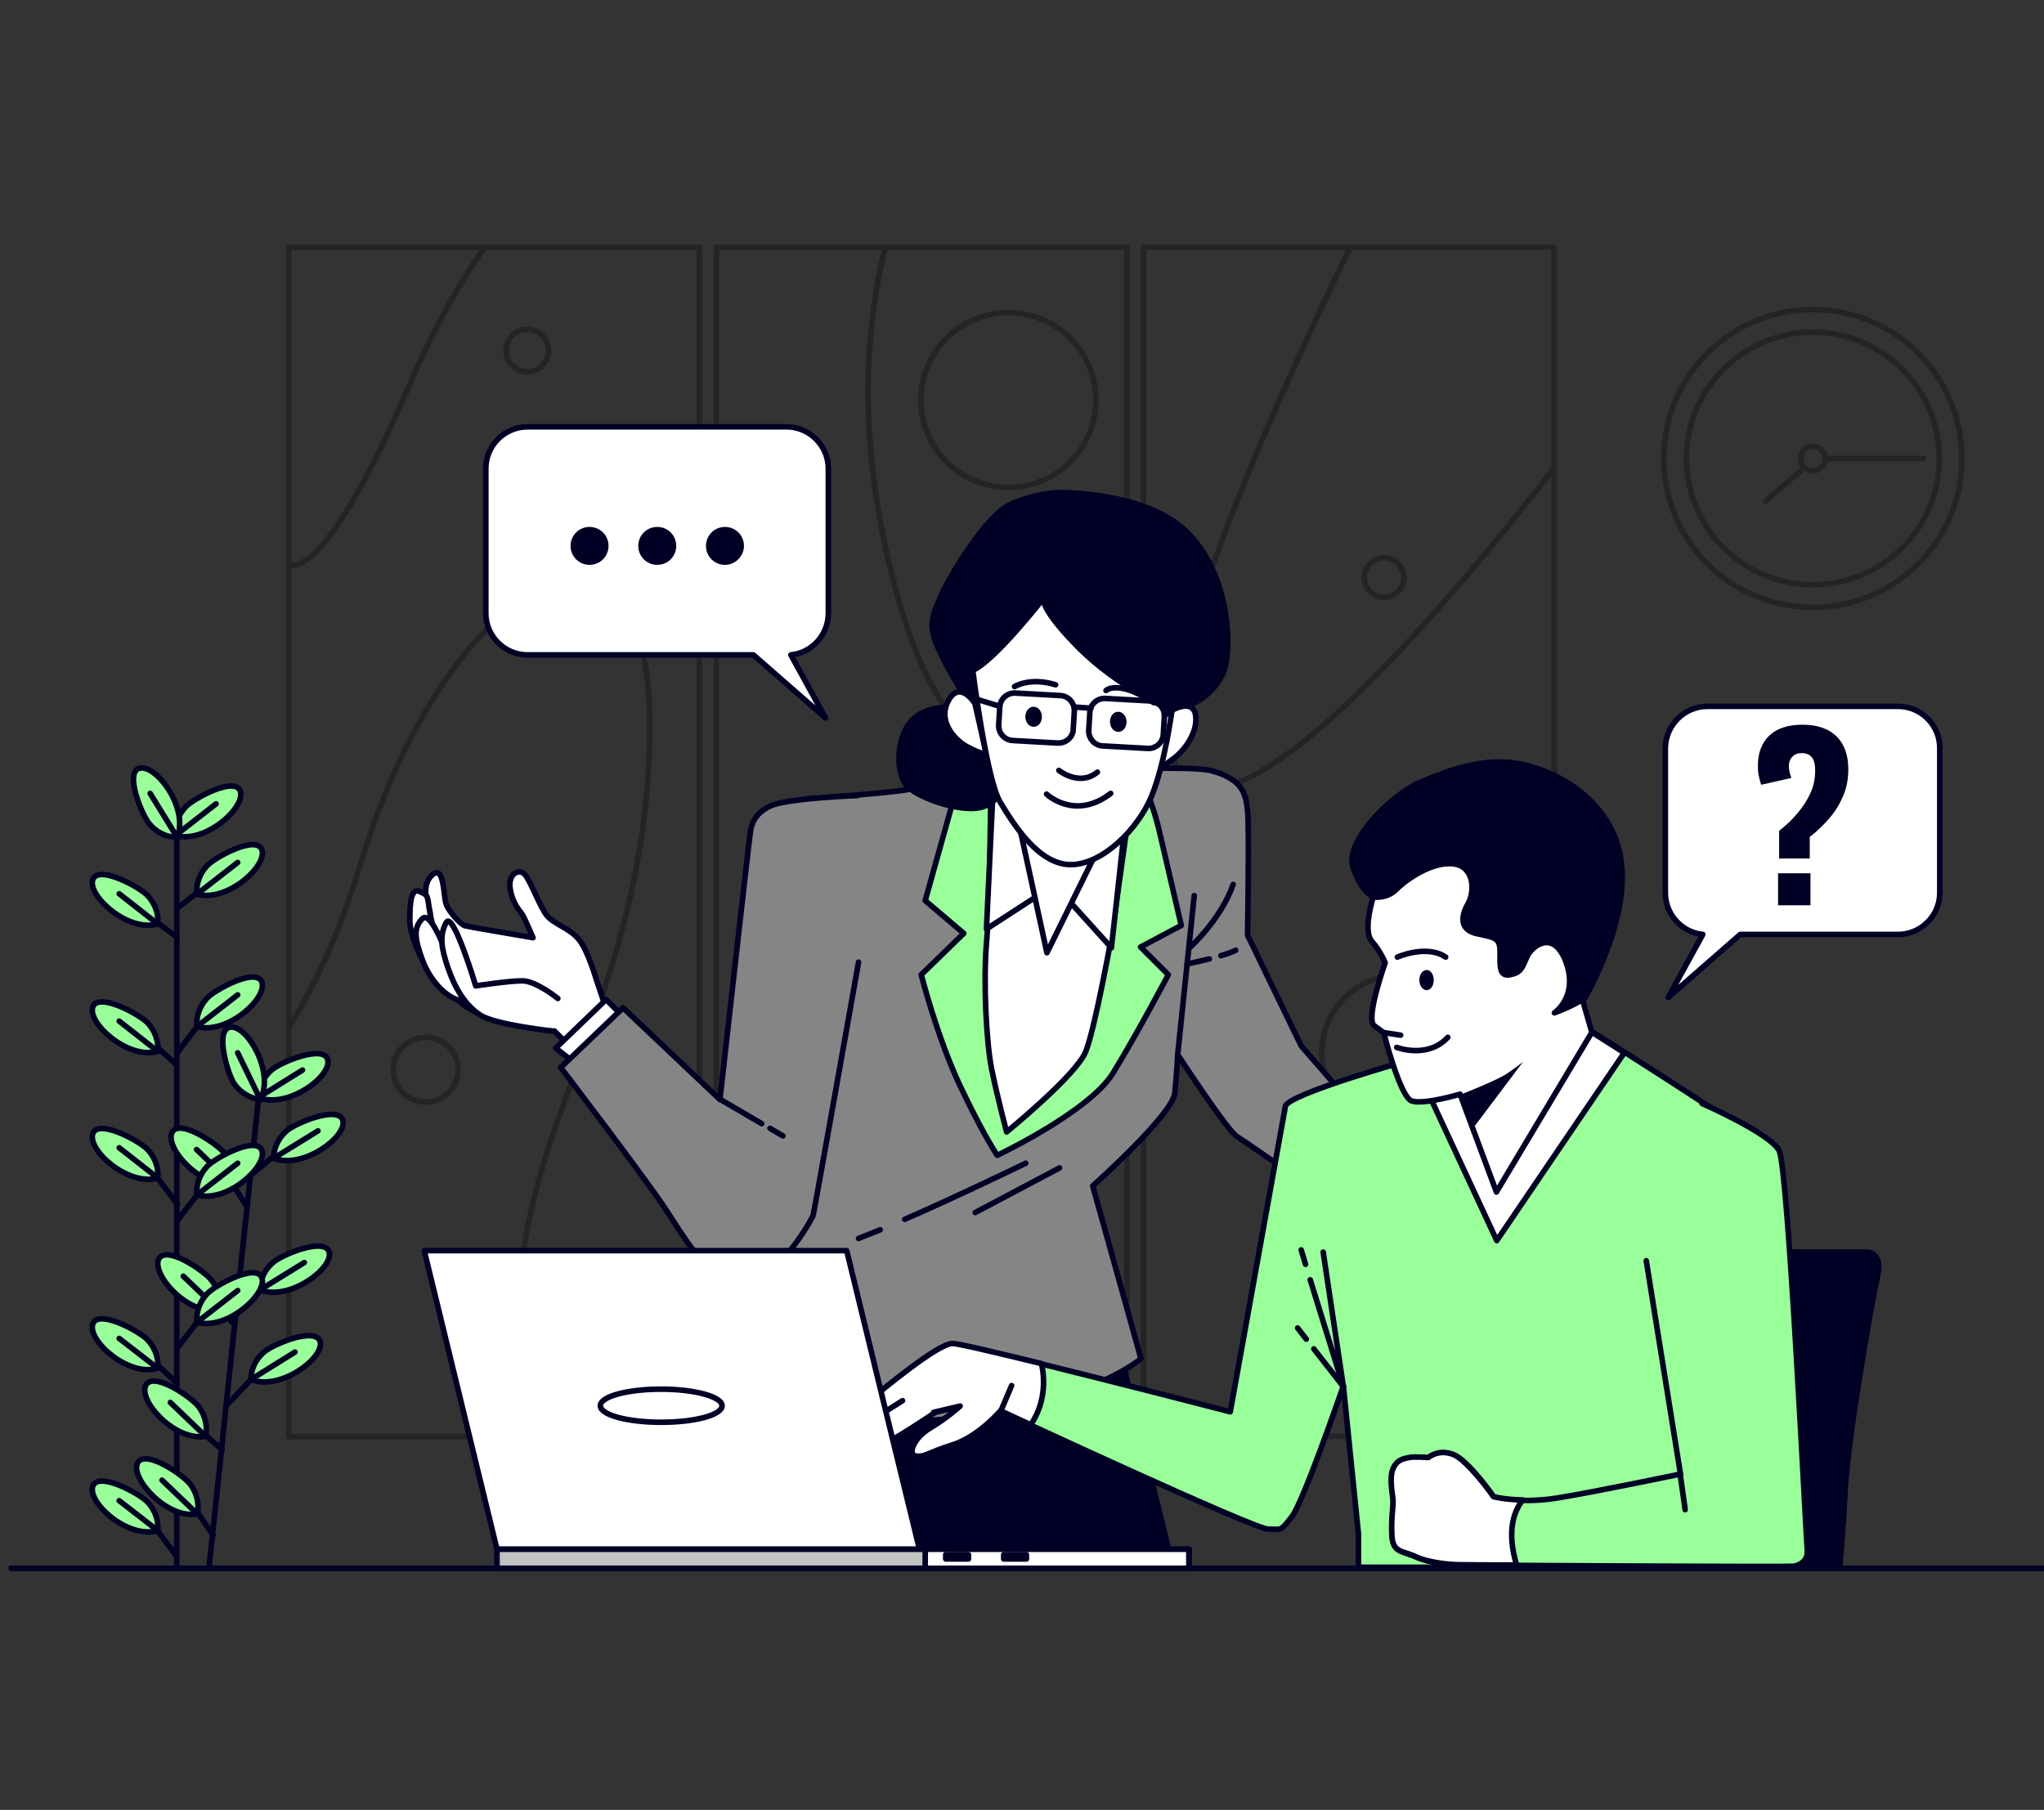 <?xml version="1.0" encoding="UTF-8"?> <svg xmlns="http://www.w3.org/2000/svg" width="367" height="325" viewBox="0 0 367 325" fill="none"><rect x="0" y="0" width="367" height="325" fill="#333333" stroke="none"/> <g clip-path="url(#clip0_303_3647)"> <g opacity="0.3"> <path d="M344.428 101.238C354.883 90.794 354.883 73.86 344.428 63.416C333.973 52.972 317.022 52.972 306.567 63.416C296.112 73.86 296.112 90.794 306.567 101.238C317.022 111.682 333.973 111.682 344.428 101.238Z" stroke="black" stroke-miterlimit="10" stroke-linecap="round" stroke-linejoin="round"></path> <path d="M341.548 98.36C350.412 89.505 350.412 75.149 341.548 66.294C332.684 57.439 318.312 57.439 309.448 66.294C300.584 75.149 300.584 89.505 309.448 98.36C318.312 107.215 332.684 107.215 341.548 98.36Z" stroke="black" stroke-miterlimit="10" stroke-linecap="round" stroke-linejoin="round"></path> <path d="M327.725 82.326C327.725 83.554 326.755 84.523 325.527 84.523C324.298 84.523 323.328 83.554 323.328 82.326C323.328 81.099 324.298 80.13 325.527 80.13C326.691 80.195 327.725 81.164 327.725 82.326Z" stroke="black" stroke-miterlimit="10" stroke-linecap="round" stroke-linejoin="round"></path> <path d="M323.845 84.071L316.99 90.014" stroke="black" stroke-miterlimit="10" stroke-linecap="round" stroke-linejoin="round"></path> <path d="M327.727 82.326H345.381" stroke="black" stroke-miterlimit="10" stroke-linecap="round" stroke-linejoin="round"></path> </g> <g opacity="0.3"> <path d="M125.577 257.974H51.857V44.406H125.577V257.974ZM202.337 44.406H128.617V257.909H202.337V44.406ZM279.031 44.406H205.311V257.909H279.031V44.406Z" stroke="black" stroke-miterlimit="10" stroke-linecap="round" stroke-linejoin="round"></path> <path d="M51.857 101.448C54.509 102.094 60.781 98.735 73.65 68.825C77.983 58.747 82.509 50.802 86.971 44.471" stroke="black" stroke-miterlimit="10" stroke-linecap="round" stroke-linejoin="round"></path> <path d="M205.311 165.079C209.643 170.57 214.429 177.159 219.602 185.299C237.45 213.077 248.314 238.852 254.651 257.974" stroke="black" stroke-miterlimit="10" stroke-linecap="round" stroke-linejoin="round"></path> <path d="M158.945 44.406C155.777 57.132 154.095 74.897 158.751 97.12C167.093 136.784 178.216 132.391 202.272 161.397" stroke="black" stroke-miterlimit="10" stroke-linecap="round" stroke-linejoin="round"></path> <path d="M51.857 184.459C56.384 177.353 60.975 167.663 64.985 154.355C80.181 104.226 116.653 83.489 116.653 130.066C116.653 176.642 93.955 201.19 93.309 233.361C93.115 243.245 94.796 251.385 97.124 257.974" stroke="black" stroke-miterlimit="10" stroke-linecap="round" stroke-linejoin="round"></path> <path d="M171.363 257.974C163.797 223.542 161.986 187.043 171.945 183.749C182.356 180.26 192.574 227.806 197.941 257.974" stroke="black" stroke-miterlimit="10" stroke-linecap="round" stroke-linejoin="round"></path> <path d="M242.43 44.406C225.876 78.58 198.522 140.208 216.046 141.694C230.014 142.857 257.756 111.332 279.032 84.071" stroke="black" stroke-miterlimit="10" stroke-linecap="round" stroke-linejoin="round"></path> <path d="M196.352 75.404C198.325 66.962 193.074 58.519 184.623 56.548C176.172 54.576 167.721 59.822 165.747 68.265C163.774 76.707 169.025 85.15 177.476 87.121C185.927 89.092 194.378 83.847 196.352 75.404Z" stroke="black" stroke-miterlimit="10" stroke-linecap="round" stroke-linejoin="round"></path> <path d="M252.065 103.709C252.065 105.647 250.448 107.262 248.508 107.262C246.568 107.262 244.951 105.647 244.951 103.709C244.951 101.771 246.568 100.156 248.508 100.156C250.448 100.156 252.065 101.771 252.065 103.709Z" stroke="black" stroke-miterlimit="10" stroke-linecap="round" stroke-linejoin="round"></path> <path d="M76.429 197.896C79.644 197.896 82.249 195.293 82.249 192.082C82.249 188.871 79.644 186.268 76.429 186.268C73.215 186.268 70.609 188.871 70.609 192.082C70.609 195.293 73.215 197.896 76.429 197.896Z" stroke="black" stroke-miterlimit="10" stroke-linecap="round" stroke-linejoin="round"></path> <path d="M94.667 66.758C96.774 66.758 98.482 65.051 98.482 62.946C98.482 60.841 96.774 59.135 94.667 59.135C92.56 59.135 90.852 60.841 90.852 62.946C90.852 65.051 92.56 66.758 94.667 66.758Z" stroke="black" stroke-miterlimit="10" stroke-linecap="round" stroke-linejoin="round"></path> <path d="M148.435 154.932C151.533 153.641 152.998 150.086 151.705 146.99C150.413 143.895 146.854 142.432 143.755 143.723C140.657 145.013 139.192 148.569 140.484 151.665C141.776 154.76 145.336 156.223 148.435 154.932Z" stroke="black" stroke-miterlimit="10" stroke-linecap="round" stroke-linejoin="round"></path> <path d="M251.288 203C259.003 203 265.256 196.752 265.256 189.046C265.256 181.34 259.003 175.093 251.288 175.093C243.574 175.093 237.32 181.34 237.32 189.046C237.32 196.752 243.574 203 251.288 203Z" stroke="black" stroke-miterlimit="10" stroke-linecap="round" stroke-linejoin="round"></path> </g> <path d="M306.578 126.836H340.786C344.925 126.836 348.288 130.195 348.288 134.329V160.298C348.288 164.433 344.925 167.792 340.786 167.792H312.462L299.529 179.097L305.737 167.792C301.922 167.404 299.012 164.174 299.012 160.298V134.329C299.076 130.195 302.439 126.836 306.578 126.836Z" fill="white" stroke="#000125" stroke-miterlimit="10" stroke-linecap="round" stroke-linejoin="round"></path> <path d="M319.446 154.226V149.187C320.675 148.218 321.774 147.185 322.744 146.022C323.714 144.859 324.49 143.696 325.072 142.404C325.654 141.112 325.913 139.756 325.913 138.334C325.913 137.301 325.719 136.526 325.331 136.009C324.943 135.492 324.296 135.234 323.52 135.234C322.809 135.234 322.227 135.427 321.839 135.88C321.386 136.332 321.192 136.849 321.192 137.559C321.192 138.011 321.257 138.334 321.322 138.657C321.386 138.98 321.516 139.303 321.645 139.691L316.213 140.918C316.019 140.337 315.889 139.756 315.76 139.174C315.631 138.593 315.631 138.011 315.631 137.43C315.631 135.169 316.342 133.36 317.7 132.068C319.058 130.776 321.063 130.13 323.65 130.13C326.301 130.13 328.306 130.841 329.728 132.197C331.151 133.619 331.862 135.557 331.862 138.141C331.862 139.756 331.604 141.306 331.022 142.727C330.44 144.148 329.664 145.505 328.629 146.732C327.594 147.96 326.366 149.187 324.943 150.285V154.161H319.446V154.226ZM319.252 162.559V156.81H325.072V162.559H319.252Z" fill="#000125"></path> <path d="M141.225 76.642H94.73C90.591 76.642 87.228 80.001 87.228 84.135V110.105C87.228 114.239 90.591 117.598 94.73 117.598H135.276L148.209 128.903L142.001 117.598C145.817 117.211 148.727 113.981 148.727 110.105V84.135C148.727 80.066 145.364 76.642 141.225 76.642Z" fill="white" stroke="#000125" stroke-miterlimit="10" stroke-linecap="round" stroke-linejoin="round"></path> <path d="M108.763 98.024C108.763 96.409 107.47 95.117 105.853 95.117C104.237 95.117 102.943 96.409 102.943 98.024C102.943 99.639 104.237 100.931 105.853 100.931C107.47 100.931 108.763 99.639 108.763 98.024Z" fill="#000125" stroke="#000125" stroke-miterlimit="10" stroke-linecap="round" stroke-linejoin="round"></path> <path d="M120.92 98.024C120.92 96.409 119.626 95.117 118.01 95.117C116.393 95.117 115.1 96.409 115.1 98.024C115.1 99.639 116.393 100.931 118.01 100.931C119.626 100.931 120.92 99.639 120.92 98.024Z" fill="#000125" stroke="#000125" stroke-miterlimit="10" stroke-linecap="round" stroke-linejoin="round"></path> <path d="M133.078 98.024C133.078 96.409 131.784 95.117 130.168 95.117C128.551 95.117 127.258 96.409 127.258 98.024C127.258 99.639 128.551 100.931 130.168 100.931C131.72 100.931 133.078 99.639 133.078 98.024Z" fill="#000125" stroke="#000125" stroke-miterlimit="10" stroke-linecap="round" stroke-linejoin="round"></path> <path d="M31.744 147.831V281.617" stroke="#000125" stroke-miterlimit="10" stroke-linecap="round" stroke-linejoin="round"></path> <path d="M46.362 197.766L37.567 281.164" stroke="#000125" stroke-miterlimit="10" stroke-linecap="round" stroke-linejoin="round"></path> <path d="M39.896 260.299L35.563 256.616" stroke="#000125" stroke-miterlimit="10" stroke-linecap="round" stroke-linejoin="round"></path> <path d="M36.92 257.909C36.92 257.909 37.631 255.26 35.691 252.612C34.527 250.997 27.543 246.152 26.185 248.736C24.763 251.513 31.423 258.878 36.92 257.909Z" fill="#99FF99" stroke="#000125" stroke-miterlimit="10" stroke-linecap="round" stroke-linejoin="round"></path> <path d="M36.92 257.909L30.582 251.836" stroke="#000125" stroke-miterlimit="10" stroke-linecap="round" stroke-linejoin="round"></path> <path d="M38.278 275.674L34.139 269.666" stroke="#000125" stroke-miterlimit="10" stroke-linecap="round" stroke-linejoin="round"></path> <path d="M35.433 271.862C35.433 271.862 36.144 269.214 34.204 266.565C33.04 264.95 26.056 260.105 24.698 262.689C23.34 265.402 29.936 272.831 35.433 271.862Z" fill="#99FF99" stroke="#000125" stroke-miterlimit="10" stroke-linecap="round" stroke-linejoin="round"></path> <path d="M35.432 271.862L29.094 265.79" stroke="#000125" stroke-miterlimit="10" stroke-linecap="round" stroke-linejoin="round"></path> <path d="M42.157 237.948L37.889 233.103" stroke="#000125" stroke-miterlimit="10" stroke-linecap="round" stroke-linejoin="round"></path> <path d="M39.247 235.234C39.247 235.234 39.959 232.586 38.019 229.937C36.855 228.322 29.87 223.477 28.512 226.061C27.154 228.839 33.751 236.268 39.247 235.234Z" fill="#99FF99" stroke="#000125" stroke-miterlimit="10" stroke-linecap="round" stroke-linejoin="round"></path> <path d="M39.246 235.234L32.909 229.162" stroke="#000125" stroke-miterlimit="10" stroke-linecap="round" stroke-linejoin="round"></path> <path d="M44.358 216.694L40.284 210.363" stroke="#000125" stroke-miterlimit="10" stroke-linecap="round" stroke-linejoin="round"></path> <path d="M41.641 212.495C41.641 212.495 42.352 209.847 40.412 207.198C39.248 205.583 32.264 200.738 30.906 203.322C29.483 206.1 36.144 213.529 41.641 212.495Z" fill="#99FF99" stroke="#000125" stroke-miterlimit="10" stroke-linecap="round" stroke-linejoin="round"></path> <path d="M41.641 212.495L35.303 206.423" stroke="#000125" stroke-miterlimit="10" stroke-linecap="round" stroke-linejoin="round"></path> <path d="M40.995 252.03L46.815 245.893" stroke="#000125" stroke-miterlimit="10" stroke-linecap="round" stroke-linejoin="round"></path> <path d="M45.068 247.702C45.068 247.702 44.874 244.989 47.396 242.792C48.884 241.436 56.708 238.141 57.484 240.919C58.26 243.89 50.177 249.834 45.068 247.702Z" fill="#99FF99" stroke="#000125" stroke-miterlimit="10" stroke-linecap="round" stroke-linejoin="round"></path> <path d="M45.069 247.701L52.958 242.792" stroke="#000125" stroke-miterlimit="10" stroke-linecap="round" stroke-linejoin="round"></path> <path d="M42.676 235.88L48.496 229.743" stroke="#000125" stroke-miterlimit="10" stroke-linecap="round" stroke-linejoin="round"></path> <path d="M46.686 231.617C46.686 231.617 46.492 228.903 49.014 226.707C50.501 225.35 58.326 222.056 59.102 224.834C59.878 227.805 51.859 233.684 46.686 231.617Z" fill="#99FF99" stroke="#000125" stroke-miterlimit="10" stroke-linecap="round" stroke-linejoin="round"></path> <path d="M46.686 231.616L54.64 226.707" stroke="#000125" stroke-miterlimit="10" stroke-linecap="round" stroke-linejoin="round"></path> <path d="M45.069 211.009L50.953 206.1" stroke="#000125" stroke-miterlimit="10" stroke-linecap="round" stroke-linejoin="round"></path> <path d="M49.143 207.972C49.143 207.972 48.949 205.259 51.471 203.063C52.958 201.706 60.783 198.412 61.559 201.189C62.335 204.161 54.316 210.04 49.143 207.972Z" fill="#99FF99" stroke="#000125" stroke-miterlimit="10" stroke-linecap="round" stroke-linejoin="round"></path> <path d="M49.141 207.973L57.095 203.063" stroke="#000125" stroke-miterlimit="10" stroke-linecap="round" stroke-linejoin="round"></path> <path d="M46.426 197.056C46.426 197.056 46.232 194.343 48.754 192.147C50.241 190.79 58.066 187.495 58.842 190.273C59.618 193.309 51.535 199.188 46.426 197.056Z" fill="#99FF99" stroke="#000125" stroke-miterlimit="10" stroke-linecap="round" stroke-linejoin="round"></path> <path d="M46.426 197.056L54.316 192.146" stroke="#000125" stroke-miterlimit="10" stroke-linecap="round" stroke-linejoin="round"></path> <path d="M46.749 197.443C46.749 197.443 44.033 197.314 42.093 194.665C40.929 193.05 38.472 184.911 41.317 184.459C44.356 183.942 49.336 192.534 46.749 197.443Z" fill="#99FF99" stroke="#000125" stroke-miterlimit="10" stroke-linecap="round" stroke-linejoin="round"></path> <path d="M46.748 197.443L42.674 189.045" stroke="#000125" stroke-miterlimit="10" stroke-linecap="round" stroke-linejoin="round"></path> <path d="M31.551 279.226L26.766 272.831" stroke="#000125" stroke-miterlimit="10" stroke-linecap="round" stroke-linejoin="round"></path> <path d="M28.318 274.834C28.318 274.834 28.771 272.185 26.508 269.73C25.15 268.245 17.713 264.175 16.678 266.823C15.579 269.73 22.951 276.449 28.318 274.834Z" fill="#99FF99" stroke="#000125" stroke-miterlimit="10" stroke-linecap="round" stroke-linejoin="round"></path> <path d="M28.32 274.833L21.4 269.472" stroke="#000125" stroke-miterlimit="10" stroke-linecap="round" stroke-linejoin="round"></path> <path d="M31.745 248.347L26.766 243.696" stroke="#000125" stroke-miterlimit="10" stroke-linecap="round" stroke-linejoin="round"></path> <path d="M28.318 245.699C28.318 245.699 28.771 243.051 26.508 240.596C25.15 239.11 17.713 235.04 16.678 237.689C15.579 240.596 22.951 247.314 28.318 245.699Z" fill="#99FF99" stroke="#000125" stroke-miterlimit="10" stroke-linecap="round" stroke-linejoin="round"></path> <path d="M28.32 245.699L21.4 240.337" stroke="#000125" stroke-miterlimit="10" stroke-linecap="round" stroke-linejoin="round"></path> <path d="M31.874 216.241L26.766 209.523" stroke="#000125" stroke-miterlimit="10" stroke-linecap="round" stroke-linejoin="round"></path> <path d="M28.318 211.526C28.318 211.526 28.771 208.877 26.508 206.423C25.15 204.937 17.713 200.867 16.678 203.516C15.579 206.423 22.951 213.076 28.318 211.526Z" fill="#99FF99" stroke="#000125" stroke-miterlimit="10" stroke-linecap="round" stroke-linejoin="round"></path> <path d="M28.32 211.526L21.4 206.099" stroke="#000125" stroke-miterlimit="10" stroke-linecap="round" stroke-linejoin="round"></path> <path d="M31.551 191.047L26.766 186.784" stroke="#000125" stroke-miterlimit="10" stroke-linecap="round" stroke-linejoin="round"></path> <path d="M28.318 188.787C28.318 188.787 28.771 186.138 26.508 183.683C25.15 182.198 17.713 178.128 16.678 180.776C15.579 183.619 22.951 190.337 28.318 188.787Z" fill="#99FF99" stroke="#000125" stroke-miterlimit="10" stroke-linecap="round" stroke-linejoin="round"></path> <path d="M28.32 188.786L21.4 183.36" stroke="#000125" stroke-miterlimit="10" stroke-linecap="round" stroke-linejoin="round"></path> <path d="M31.809 168.309L26.83 164.627" stroke="#000125" stroke-miterlimit="10" stroke-linecap="round" stroke-linejoin="round"></path> <path d="M28.318 165.919C28.318 165.919 28.771 163.27 26.508 160.815C25.15 159.33 17.713 155.26 16.678 157.908C15.579 160.751 22.951 167.469 28.318 165.919Z" fill="#99FF99" stroke="#000125" stroke-miterlimit="10" stroke-linecap="round" stroke-linejoin="round"></path> <path d="M28.32 165.918L21.4 160.492" stroke="#000125" stroke-miterlimit="10" stroke-linecap="round" stroke-linejoin="round"></path> <path d="M31.811 242.081L36.919 235.427" stroke="#000125" stroke-miterlimit="10" stroke-linecap="round" stroke-linejoin="round"></path> <path d="M35.367 237.43C35.367 237.43 34.914 234.782 37.178 232.327C38.536 230.841 45.972 226.771 47.007 229.42C48.106 232.262 40.734 238.981 35.367 237.43Z" fill="#99FF99" stroke="#000125" stroke-miterlimit="10" stroke-linecap="round" stroke-linejoin="round"></path> <path d="M35.367 237.43L42.675 231.745" stroke="#000125" stroke-miterlimit="10" stroke-linecap="round" stroke-linejoin="round"></path> <path d="M31.811 219.213L36.919 212.559" stroke="#000125" stroke-miterlimit="10" stroke-linecap="round" stroke-linejoin="round"></path> <path d="M35.367 214.562C35.367 214.562 34.914 211.913 37.178 209.459C38.536 207.973 45.972 203.903 47.007 206.552C48.106 209.394 40.734 216.112 35.367 214.562Z" fill="#99FF99" stroke="#000125" stroke-miterlimit="10" stroke-linecap="round" stroke-linejoin="round"></path> <path d="M35.367 214.562L42.675 208.877" stroke="#000125" stroke-miterlimit="10" stroke-linecap="round" stroke-linejoin="round"></path> <path d="M31.811 189.045L36.919 182.327" stroke="#000125" stroke-miterlimit="10" stroke-linecap="round" stroke-linejoin="round"></path> <path d="M35.367 184.33C35.367 184.33 34.914 181.681 37.178 179.226C38.536 177.74 45.972 173.671 47.007 176.319C48.106 179.226 40.734 185.88 35.367 184.33Z" fill="#99FF99" stroke="#000125" stroke-miterlimit="10" stroke-linecap="round" stroke-linejoin="round"></path> <path d="M35.367 184.329L42.675 178.645" stroke="#000125" stroke-miterlimit="10" stroke-linecap="round" stroke-linejoin="round"></path> <path d="M32.004 162.947L37.048 159.007" stroke="#000125" stroke-miterlimit="10" stroke-linecap="round" stroke-linejoin="round"></path> <path d="M35.367 160.557C35.367 160.557 34.914 157.908 37.178 155.453C38.536 153.968 45.972 149.898 47.007 152.546C48.106 155.453 40.734 162.107 35.367 160.557Z" fill="#99FF99" stroke="#000125" stroke-miterlimit="10" stroke-linecap="round" stroke-linejoin="round"></path> <path d="M35.367 160.557L42.675 154.872" stroke="#000125" stroke-miterlimit="10" stroke-linecap="round" stroke-linejoin="round"></path> <path d="M31.488 150.027C31.488 150.027 31.035 147.378 33.299 144.923C34.657 143.437 42.093 139.368 43.128 142.016C44.227 144.923 36.855 151.577 31.488 150.027Z" fill="#99FF99" stroke="#000125" stroke-miterlimit="10" stroke-linecap="round" stroke-linejoin="round"></path> <path d="M31.488 150.027L38.796 144.342" stroke="#000125" stroke-miterlimit="10" stroke-linecap="round" stroke-linejoin="round"></path> <path d="M31.811 150.35C31.811 150.35 29.095 150.544 26.896 148.024C25.538 146.538 22.305 138.722 25.021 137.947C28.06 137.171 33.945 145.182 31.811 150.35Z" fill="#99FF99" stroke="#000125" stroke-miterlimit="10" stroke-linecap="round" stroke-linejoin="round"></path> <path d="M31.811 150.35L26.961 142.469" stroke="#000125" stroke-miterlimit="10" stroke-linecap="round" stroke-linejoin="round"></path> <path d="M210.677 281.617L200.653 241.113L123.312 241.63C119.303 248.413 110.637 271.475 106.887 281.617H210.677Z" fill="#000125" stroke="#000125" stroke-miterlimit="10" stroke-linecap="round" stroke-linejoin="round"></path> <path d="M260.535 220.958L266.485 221.991C266.485 221.991 278.642 221.151 279.677 221.151C280.711 221.151 287.954 227.095 287.954 227.095L275.603 226.901C275.603 226.901 266.808 229.42 263.769 229.42C260.729 229.42 256.979 225.867 256.979 225.867L260.535 220.958Z" fill="white" stroke="#000125" stroke-miterlimit="10" stroke-linecap="round" stroke-linejoin="round"></path> <path d="M262.928 224.834C262.928 224.834 273.922 225.157 275.086 225.028C276.25 224.834 278.836 223.348 278.836 224.834C278.836 226.384 277.155 225.867 275.603 226.836C274.051 227.87 272.758 228.387 272.758 228.387C272.758 228.387 270.365 229.033 268.36 229.42C266.356 229.743 265.838 229.614 263.769 229.42C261.764 229.227 260.406 228.258 260.406 228.258" fill="white"></path> <path d="M262.928 224.834C262.928 224.834 273.922 225.157 275.086 225.028C276.25 224.834 278.836 223.348 278.836 224.834C278.836 226.384 277.155 225.867 275.603 226.836C274.051 227.87 272.758 228.387 272.758 228.387C272.758 228.387 270.365 229.033 268.36 229.42C266.356 229.743 265.838 229.614 263.769 229.42C261.764 229.226 260.406 228.258 260.406 228.258" stroke="#000125" stroke-miterlimit="10" stroke-linecap="round" stroke-linejoin="round"></path> <path d="M232.407 185.299L224.001 167.921C224.001 167.921 224.324 148.412 224.001 145.57C223.677 142.727 223.289 140.079 217.793 138.464C212.296 136.849 179.833 139.497 179.833 139.497C179.833 139.497 171.168 140.337 163.537 141.694C155.907 143.05 138.964 143.115 138.123 145.828C137.218 148.477 133.273 209.136 133.273 209.136L117.365 244.86C117.365 244.86 132.303 257.069 163.149 255.325C194.06 253.581 204.859 243.955 204.859 243.955L196.194 212.947C196.194 212.947 210.55 200.157 210.938 196.281C211.326 192.405 211.455 189.368 211.455 189.368C211.455 189.368 220.315 202.999 222.125 204.097C223.871 205.131 257.369 228.581 257.369 228.581L261.96 220.441L233.636 187.818L232.407 185.299Z" fill="#858585" stroke="#000125" stroke-miterlimit="10" stroke-linecap="round" stroke-linejoin="round"></path> <path d="M211.453 189.369L214.428 160.815" stroke="#000125" stroke-miterlimit="10" stroke-linecap="round" stroke-linejoin="round"></path> <path d="M213.652 170.118C213.652 170.118 219.214 165.144 221.412 158.813" stroke="#000125" stroke-miterlimit="10" stroke-linecap="round" stroke-linejoin="round"></path> <path d="M219.213 171.603C220.312 171.28 221.282 170.957 221.864 170.634" stroke="#000125" stroke-miterlimit="10" stroke-linecap="round" stroke-linejoin="round"></path> <path d="M213.135 173.089C213.135 173.089 215.075 172.702 217.144 172.185" stroke="#000125" stroke-miterlimit="10" stroke-linecap="round" stroke-linejoin="round"></path> <path d="M172.523 138.851L166.121 161.72L173.041 167.598L165.41 175.027C165.41 175.027 168.255 186.203 172.329 194.86C176.403 203.516 179.055 207.457 179.055 207.457C179.055 207.457 195.545 199.64 199.813 192.728C204.081 185.816 209.771 175.027 209.771 175.027L204.792 170.053L212.099 166.177C212.099 166.177 209.707 155.97 208.219 149.51C206.732 143.05 204.339 138.722 204.339 138.722L172.523 138.851Z" fill="#99FF99" stroke="#000125" stroke-miterlimit="10" stroke-linecap="round" stroke-linejoin="round"></path> <path d="M177.892 141.823C177.892 141.823 177.763 162.237 177.116 169.407C176.534 176.578 177.116 187.237 178.022 191.824C178.927 196.41 180.738 203.258 180.738 203.258C180.738 203.258 193.283 193.051 194.964 188.787C196.646 184.524 199.685 167.599 199.685 167.599L202.401 148.089L177.892 141.823Z" fill="white" stroke="#000125" stroke-miterlimit="10" stroke-linecap="round" stroke-linejoin="round"></path> <path d="M178.473 138.141L177.115 166.823L189.337 158.878L199.555 170.183L202.141 146.668L178.473 138.141Z" fill="white" stroke="#000125" stroke-miterlimit="10" stroke-linecap="round" stroke-linejoin="round"></path> <path d="M182.934 147.895L187.978 171.087L197.29 152.159C197.29 152.159 186.232 151.707 182.934 147.895Z" fill="white" stroke="#000125" stroke-miterlimit="10" stroke-linecap="round" stroke-linejoin="round"></path> <path d="M172.718 124.187C172.718 124.187 170.067 120.053 168.45 116.37C166.833 112.688 167.092 111.202 168.773 107.391C170.39 103.58 177.051 92.468 181.513 90.53C185.975 88.592 189.661 88.463 189.661 88.463C189.661 88.463 206.086 88.011 213.587 96.021C221.153 103.967 221.283 117.598 219.472 121.151C217.726 124.704 214.622 126.319 213.135 126.771C211.647 127.223 210.483 127.611 210.483 127.611C210.483 127.611 208.673 127.611 207.509 127.611C206.345 127.611 200.137 124.058 194.64 119.471C189.143 114.885 187.397 112.947 187.397 112.947C187.397 112.947 181.06 117.533 178.797 119.6C176.598 121.668 176.016 123.024 176.016 123.024L175.175 126.319L172.718 124.187Z" fill="#000125" stroke="#000125" stroke-miterlimit="10" stroke-linecap="round" stroke-linejoin="round"></path> <path d="M172.524 127.094C172.524 127.094 167.027 126.189 163.923 129.161C160.819 132.132 160.496 139.497 163.471 141.693C166.445 143.89 173.171 145.892 176.339 144.923C179.508 144.019 180.478 140.918 180.478 137.817C180.478 134.716 177.374 128.515 176.792 127.352C176.21 126.254 172.524 127.094 172.524 127.094Z" fill="#000125" stroke="#000125" stroke-miterlimit="10" stroke-linecap="round" stroke-linejoin="round"></path> <path d="M175.045 126.318C175.045 126.318 172.394 122.055 170.325 125.737C168.255 129.419 171.359 132.843 173.623 134.07C175.886 135.298 177.115 135.492 177.115 135.492L175.045 126.318Z" fill="white" stroke="#000125" stroke-miterlimit="10" stroke-linecap="round" stroke-linejoin="round"></path> <path d="M210.419 127.546C210.419 127.546 214.299 125.285 214.687 128.58C215.075 131.874 212.23 135.104 210.807 136.138C209.384 137.172 208.35 137.947 208.35 137.947L210.419 127.546Z" fill="white" stroke="#000125" stroke-miterlimit="10" stroke-linecap="round" stroke-linejoin="round"></path> <path d="M174.658 120.376C174.658 120.376 177.116 139.949 179.573 144.019C182.03 148.089 186.492 155.26 192.248 155.26C197.938 155.26 204.276 148.929 206.733 143.05C209.19 137.107 210.419 127.546 210.419 127.546C210.419 127.546 200.848 123.67 193.282 115.918C185.716 108.166 187.592 107.133 187.592 107.133C187.592 107.133 178.732 118.567 174.658 120.376Z" fill="white" stroke="#000125" stroke-miterlimit="10" stroke-linecap="round" stroke-linejoin="round"></path> <path d="M190.115 138.334C190.115 138.334 193.801 141.306 197.035 138.657" stroke="#000125" stroke-miterlimit="10" stroke-linecap="round" stroke-linejoin="round"></path> <path d="M187.916 142.598C187.916 142.598 192.96 147.443 199.427 142.469" stroke="#000125" stroke-miterlimit="10" stroke-linecap="round" stroke-linejoin="round"></path> <path d="M187.076 128.71C187.076 129.743 186.43 130.518 185.589 130.518C184.748 130.518 184.102 129.679 184.102 128.71C184.102 127.676 184.748 126.901 185.589 126.901C186.365 126.901 187.076 127.676 187.076 128.71Z" fill="#000125"></path> <path d="M202.272 129.614C202.272 130.647 201.625 131.423 200.784 131.423C199.944 131.423 199.297 130.583 199.297 129.614C199.297 128.58 199.944 127.805 200.784 127.805C201.625 127.805 202.272 128.645 202.272 129.614Z" fill="#000125"></path> <path d="M182.16 123.283C182.16 123.283 184.941 121.539 189.532 122.96" stroke="#000125" stroke-miterlimit="10" stroke-linecap="round" stroke-linejoin="round"></path> <path d="M198.586 123.994C198.586 123.994 200.655 121.926 207.187 126.19" stroke="#000125" stroke-miterlimit="10" stroke-linecap="round" stroke-linejoin="round"></path> <path d="M189.921 133.425L181.837 132.973C180.35 132.908 179.251 131.616 179.315 130.195L179.509 126.965C179.574 125.479 180.867 124.381 182.29 124.446L190.373 124.898C191.861 124.963 192.96 126.255 192.895 127.676L192.701 130.906C192.701 132.327 191.408 133.49 189.921 133.425Z" stroke="#000125" stroke-miterlimit="10" stroke-linecap="round" stroke-linejoin="round"></path> <path d="M206.089 134.394L198.005 133.942C196.518 133.877 195.419 132.585 195.483 131.164L195.677 127.934C195.742 126.448 197.035 125.35 198.458 125.414L206.541 125.867C208.029 125.931 209.128 127.223 209.063 128.644L208.869 131.874C208.805 133.296 207.576 134.458 206.089 134.394Z" stroke="#000125" stroke-miterlimit="10" stroke-linecap="round" stroke-linejoin="round"></path> <path d="M192.895 126.965L195.869 127.159" stroke="#000125" stroke-miterlimit="10" stroke-linecap="round" stroke-linejoin="round"></path> <path d="M179.509 126.836L174.918 125.414" stroke="#000125" stroke-miterlimit="10" stroke-linecap="round" stroke-linejoin="round"></path> <path d="M209.061 128.516L210.419 127.547" stroke="#000125" stroke-miterlimit="10" stroke-linecap="round" stroke-linejoin="round"></path> <path d="M108.827 181.1L107.081 175.932C107.081 175.932 105.658 170.958 104.042 168.826C102.425 166.694 99.45 165.983 98.157 164.368C96.928 162.753 95.311 158.361 94.277 157.069C93.242 155.841 91.108 156.875 91.626 159.717C92.143 162.56 93.371 163.464 93.954 164.498C94.471 165.531 95.7 168.374 95.7 168.374C95.7 168.374 84.189 166.436 83.478 166.242C82.766 166.048 80.632 163.787 80.115 162.366C79.597 160.945 79.791 155.26 77.657 157.069C75.523 158.813 76.752 162.56 77.14 163.464C77.463 164.368 77.14 170.57 78.046 173.735C78.951 176.901 81.925 180.131 86.388 182.263C90.85 184.394 99.515 185.105 99.515 185.105L102.878 188.464L108.827 181.1Z" fill="white" stroke="#000125" stroke-miterlimit="10" stroke-linecap="round" stroke-linejoin="round"></path> <path d="M75.847 172.379C75.847 172.379 73.584 168.244 73.584 165.208C73.584 162.172 73.778 159.33 75.395 160.105C76.947 160.815 76.688 160.751 77.141 163.593C77.593 166.436 78.757 169.536 78.951 169.859C79.145 170.182 80.827 174.381 79.339 174.446C77.852 174.511 75.847 172.379 75.847 172.379Z" fill="white" stroke="#000125" stroke-miterlimit="10" stroke-linecap="round" stroke-linejoin="round"></path> <path d="M80.631 172.379C80.631 172.379 77.463 163.335 75.846 164.95C74.229 166.565 74.423 168.503 75.846 172.379C77.269 176.255 80.308 179.291 82.765 179.679C85.223 180.002 85.223 180.002 85.223 180.002L80.631 172.379Z" fill="white" stroke="#000125" stroke-miterlimit="10" stroke-linecap="round" stroke-linejoin="round"></path> <path d="M100.16 179.291C100.16 179.291 96.28 176.126 93.758 176.126C91.301 176.126 85.416 177.03 85.416 177.03C85.416 177.03 81.342 163.399 80.114 165.66C78.885 167.921 79.208 170.247 80.437 173.8C81.665 177.353 83.476 180.518 86.322 182.327C89.167 184.071 99.449 185.17 99.449 185.17" fill="white"></path> <path d="M100.16 179.291C100.16 179.291 96.28 176.126 93.758 176.126C91.301 176.126 85.416 177.03 85.416 177.03C85.416 177.03 81.342 163.399 80.114 165.66C78.885 167.921 79.208 170.247 80.437 173.8C81.665 177.353 83.476 180.518 86.322 182.327C89.167 184.071 99.449 185.17 99.449 185.17" stroke="#000125" stroke-miterlimit="10" stroke-linecap="round" stroke-linejoin="round"></path> <path d="M112.901 183.554L108.827 179.484L99.773 188.205L104.235 191.694L112.901 183.554Z" fill="white" stroke="#000125" stroke-miterlimit="10" stroke-linecap="round" stroke-linejoin="round"></path> <path d="M153.965 142.856C153.965 142.856 141.29 143.309 138.316 144.73C135.276 146.151 134.953 148.283 134.759 149.187C134.565 150.092 129.262 197.443 129.262 197.443L111.867 180.97L100.68 191.694C100.68 191.694 116.135 211.914 119.692 217.405C123.248 222.896 126.417 228.064 129.456 228.581C132.496 229.097 133.53 229.291 137.281 228.258C141.032 227.224 145.817 218.891 146.011 218.18C146.205 217.469 154.159 172.766 154.159 172.766" fill="#858585"></path> <path d="M153.965 142.856C153.965 142.856 141.29 143.309 138.316 144.73C135.276 146.151 134.953 148.283 134.759 149.187C134.565 150.092 129.262 197.443 129.262 197.443L111.867 180.97L100.68 191.694C100.68 191.694 116.135 211.914 119.692 217.405C123.248 222.896 126.417 228.064 129.456 228.581C132.496 229.097 133.53 229.291 137.281 228.258C141.032 227.224 145.817 218.891 146.011 218.18C146.205 217.469 154.159 172.766 154.159 172.766" stroke="#000125" stroke-miterlimit="10" stroke-linecap="round" stroke-linejoin="round"></path> <path d="M138.25 202.611L140.578 203.968" stroke="#000125" stroke-miterlimit="10" stroke-linecap="round" stroke-linejoin="round"></path> <path d="M129.264 197.379L136.765 201.771" stroke="#000125" stroke-miterlimit="10" stroke-linecap="round" stroke-linejoin="round"></path> <path d="M158.038 220.829C156.616 221.41 155.322 221.927 154.158 222.379" stroke="#000125" stroke-miterlimit="10" stroke-linecap="round" stroke-linejoin="round"></path> <path d="M184.164 208.878C184.164 208.878 172.2 214.692 162.436 218.955" stroke="#000125" stroke-miterlimit="10" stroke-linecap="round" stroke-linejoin="round"></path> <path d="M190.241 209.717L175.109 217.728" stroke="#000125" stroke-miterlimit="10" stroke-linecap="round" stroke-linejoin="round"></path> <path d="M315.502 224.834H335.29C335.29 224.834 338.135 224.834 337.1 229.227C336.066 233.619 331.862 257.844 331.345 266.953C330.828 276.062 330.31 281.553 330.31 281.553H253.486L262.734 228.193C263.122 226.126 264.932 224.575 267.066 224.575L315.502 224.834Z" fill="#000125" stroke="#000125" stroke-miterlimit="10" stroke-linecap="round" stroke-linejoin="round"></path> <path d="M253.614 190.208C253.614 190.208 231.11 196.474 230.787 198.671C230.399 200.802 220.893 253.516 220.893 253.516C220.893 253.516 173.751 241.307 171.035 241.307C168.319 241.307 157.907 250.092 156.485 251.19C155.062 252.289 153.057 253.193 152.863 255.325C152.669 257.457 150.859 260.88 152.863 262.495C154.868 264.11 156.097 265.532 156.808 264.627C157.519 263.723 156.614 260.687 156.42 260.105C156.226 259.588 167.737 253.645 167.737 253.645L172.393 252.547C172.393 252.547 170.065 254.679 167.025 256.488C163.986 258.296 162.887 261.333 164.503 261.526C166.12 261.72 166.314 261.01 170.97 259.524C175.626 258.103 179.635 253.387 179.635 253.387C179.635 253.387 225.161 274.576 227.683 274.576C230.205 274.576 229.817 275.092 232.015 272.25C234.149 269.343 241.198 248.865 241.198 248.865L243.914 275.48V281.423H314.659C314.659 281.423 314.271 204.808 313.948 203.774C313.56 202.676 285.947 185.298 285.947 185.298L253.614 190.208Z" fill="#99FF99" stroke="#000125" stroke-miterlimit="10" stroke-linecap="round" stroke-linejoin="round"></path> <path d="M234.538 240.466L232.986 238.464" stroke="#000125" stroke-miterlimit="10" stroke-linecap="round" stroke-linejoin="round"></path> <path d="M241.199 248.994L235.896 242.211" stroke="#000125" stroke-miterlimit="10" stroke-linecap="round" stroke-linejoin="round"></path> <path d="M234.407 227.03L233.631 224.446" stroke="#000125" stroke-miterlimit="10" stroke-linecap="round" stroke-linejoin="round"></path> <path d="M237.578 224.833L241.199 248.994L235.25 229.808" stroke="#000125" stroke-miterlimit="10" stroke-linecap="round" stroke-linejoin="round"></path> <path d="M291.639 189.045C288.277 186.913 285.949 185.427 285.949 185.427L253.615 190.208L268.747 222.766L291.639 189.045Z" fill="white" stroke="#000125" stroke-miterlimit="10" stroke-linecap="round" stroke-linejoin="round"></path> <path d="M251.999 142.21C247.666 145.182 241.588 151.642 242.946 155.776C244.368 160.105 246.567 161.074 246.567 161.074C246.567 161.074 244.627 167.081 246.308 169.019C247.99 170.957 248.701 172.895 248.701 172.895C248.701 172.895 245.08 183.038 246.761 184.2C248.442 185.428 248.442 185.428 248.442 185.428C248.442 185.428 251.352 196.991 253.486 197.702C255.685 198.412 262.152 196.474 262.152 196.474L268.683 214.046L285.82 185.363L284.138 179.549C284.138 179.549 294.291 162.882 290.152 151.125C287.824 144.342 281.681 139.626 274.956 137.688C267.519 135.492 261.052 137.882 254.133 140.854C253.616 141.177 252.84 141.629 251.999 142.21Z" fill="white" stroke="#000125" stroke-miterlimit="10" stroke-linecap="round" stroke-linejoin="round"></path> <path d="M290.281 151.19C287.953 144.407 281.81 139.691 275.085 137.753C267.648 135.557 261.181 137.947 254.262 140.918C253.615 141.177 252.904 141.629 252.063 142.21C247.731 145.182 241.652 151.642 243.01 155.776C244.433 160.105 246.631 161.074 246.631 161.074C246.631 161.074 249.024 161.461 250.77 159.652C252.581 157.844 257.237 154.614 261.052 155.13C264.803 155.647 264.803 160.169 263.574 162.301C262.345 164.433 261.957 166.952 265.191 167.663C268.424 168.373 269.329 168.373 269.329 170.893C269.329 173.412 269.135 175.415 271.14 175.027C273.145 174.64 273.274 173.8 274.179 171.797C275.085 169.795 279.029 166.758 281.228 172.895C283.362 179.032 279.094 181.875 279.094 181.875C279.094 181.875 281.875 180.906 284.526 179.291C285.69 177.159 294.097 162.107 290.281 151.19Z" fill="#000125" stroke="#000125" stroke-miterlimit="10" stroke-linecap="round" stroke-linejoin="round"></path> <path d="M250.9 171.861C250.9 171.861 256.138 169.536 259.566 171.861" stroke="#000125" stroke-miterlimit="10" stroke-linecap="round" stroke-linejoin="round"></path> <path d="M250.77 188.077C250.77 188.077 256.331 190.209 259.952 186.268" stroke="#000125" stroke-miterlimit="10" stroke-linecap="round" stroke-linejoin="round"></path> <path d="M248.506 185.427L251.481 185.88" stroke="#000125" stroke-miterlimit="10" stroke-linecap="round" stroke-linejoin="round"></path> <path d="M257.43 175.997C257.43 177.03 256.848 177.805 256.137 177.805C255.426 177.805 254.844 176.966 254.844 175.997C254.844 174.963 255.426 174.188 256.137 174.188C256.848 174.123 257.43 174.963 257.43 175.997Z" fill="#000125"></path> <path d="M262.281 196.539C262.281 196.539 268.748 194.02 270.559 192.792C272.369 191.565 273.469 190.661 273.469 190.661L264.674 202.353L262.281 196.539Z" fill="#000125"></path> <path d="M187.007 244.86C178.795 242.858 172.005 241.243 171.035 241.243C168.319 241.243 157.907 250.028 156.485 251.126C155.062 252.225 153.057 253.129 152.863 255.261C152.669 257.393 150.859 260.816 152.863 262.431C154.868 264.046 156.097 265.468 156.808 264.563C157.519 263.659 156.614 260.623 156.42 260.041C156.226 259.524 167.737 253.581 167.737 253.581L172.393 252.483C172.393 252.483 170.065 254.615 167.025 256.424C163.986 258.232 162.887 261.269 164.503 261.462C166.12 261.656 166.314 260.946 170.97 259.46C175.626 258.039 179.635 253.323 179.635 253.323C179.635 253.323 181.705 254.292 185.067 255.842C187.913 251.643 187.525 247.186 187.007 244.86Z" fill="white" stroke="#000125" stroke-miterlimit="10" stroke-linecap="round" stroke-linejoin="round"></path> <path d="M179.635 253.516L181.639 248.801" stroke="#000125" stroke-miterlimit="10" stroke-linecap="round" stroke-linejoin="round"></path> <path d="M162.047 251.514C162.047 251.514 153.253 257.07 151.636 258.168C150.019 259.266 144.458 260.493 144.975 261.592C145.493 262.69 146.786 263.207 149.308 262.496C151.83 261.785 154.869 261.075 157.779 259.783C160.689 258.555 167.867 253.646 167.867 253.646" fill="white"></path> <path d="M162.047 251.514C162.047 251.514 153.253 257.07 151.636 258.168C150.019 259.266 144.458 260.493 144.975 261.592C145.493 262.69 146.786 263.207 149.308 262.496C151.83 261.785 154.869 261.075 157.779 259.783C160.689 258.555 167.867 253.646 167.867 253.646" stroke="#000125" stroke-miterlimit="10" stroke-linecap="round" stroke-linejoin="round"></path> <path d="M305.609 198.154C305.609 198.154 317.831 203.516 319.447 206.617C321.064 209.653 324.297 276.385 324.491 278.323C324.685 280.325 323.069 281.036 322.163 281.23C321.258 281.423 263.834 281.036 262.217 281.036C260.601 281.036 256.656 280.648 254.328 279.615C252 278.516 250.189 278.904 249.995 275.997C249.801 273.09 250.189 270.764 250.189 269.731C250.189 268.633 249.478 265.596 250.189 263.788C250.901 261.979 252.323 261.979 253.099 261.785C253.811 261.591 256.527 261.785 256.527 261.785C256.527 261.785 258.337 260.17 261.053 261.268C263.769 262.366 268.231 268.826 268.231 268.826C268.231 268.826 272.564 270.054 279.419 269.02C286.273 267.922 301.729 264.692 301.729 264.692L295.585 226.384" fill="#99FF99"></path> <path d="M305.609 198.154C305.609 198.154 317.831 203.516 319.447 206.617C321.064 209.653 324.297 276.385 324.491 278.323C324.685 280.325 323.069 281.036 322.163 281.23C321.258 281.423 263.834 281.036 262.217 281.036C260.601 281.036 256.656 280.648 254.328 279.615C252 278.516 250.189 278.904 249.995 275.997C249.801 273.09 250.189 270.764 250.189 269.731C250.189 268.633 249.478 265.596 250.189 263.788C250.901 261.979 252.323 261.979 253.099 261.785C253.811 261.591 256.527 261.785 256.527 261.785C256.527 261.785 258.337 260.17 261.053 261.268C263.769 262.366 268.231 268.826 268.231 268.826C268.231 268.826 272.564 270.054 279.419 269.02C286.273 267.922 301.729 264.692 301.729 264.692L295.585 226.384" stroke="#000125" stroke-miterlimit="10" stroke-linecap="round" stroke-linejoin="round"></path> <path d="M301.664 264.627L302.569 271.087" stroke="#000125" stroke-miterlimit="10" stroke-linecap="round" stroke-linejoin="round"></path> <path d="M272.305 281.035C270.43 274.769 271.917 271.216 273.404 269.343C270.106 269.278 268.166 268.761 268.166 268.761C268.166 268.761 263.64 262.302 260.988 261.203C258.272 260.105 256.462 261.72 256.462 261.72C256.462 261.72 253.746 261.526 253.034 261.72C252.323 261.914 250.9 261.914 250.124 263.723C249.348 265.531 250.124 268.568 250.124 269.666C250.124 270.764 249.736 273.09 249.93 275.932C250.124 278.839 251.935 278.451 254.263 279.55C256.591 280.648 260.536 280.971 262.152 280.971C262.67 280.971 266.614 281.035 272.305 281.035Z" fill="white" stroke="#000125" stroke-miterlimit="10" stroke-linecap="round" stroke-linejoin="round"></path> <path d="M165.087 278.193H89.233L76.17 224.575H152.024L165.087 278.193Z" fill="white" stroke="#000125" stroke-miterlimit="10" stroke-linecap="round" stroke-linejoin="round"></path> <path d="M129.648 252.418C129.648 254.098 124.734 255.39 118.72 255.39C112.706 255.39 107.791 254.098 107.791 252.418C107.791 250.739 112.706 249.447 118.72 249.447C124.734 249.447 129.648 250.803 129.648 252.418Z" fill="white" stroke="#000125" stroke-miterlimit="10" stroke-linecap="round" stroke-linejoin="round"></path> <path d="M213.522 278.194H89.232V281.618H213.522V278.194Z" fill="#C2C2C2" stroke="#000125" stroke-miterlimit="10" stroke-linecap="round" stroke-linejoin="round"></path> <path d="M213.459 278.194H166.123V281.618H213.459V278.194Z" fill="white" stroke="#000125" stroke-miterlimit="10" stroke-linecap="round" stroke-linejoin="round"></path> <path d="M173.881 279.163H169.807V279.938H173.881V279.163Z" fill="white" stroke="#000125" stroke-miterlimit="10" stroke-linecap="round" stroke-linejoin="round"></path> <path d="M184.291 279.163H180.217V279.938H184.291V279.163Z" fill="white" stroke="#000125" stroke-miterlimit="10" stroke-linecap="round" stroke-linejoin="round"></path> <path d="M381.333 281.617H1.998" stroke="#000125" stroke-miterlimit="10" stroke-linecap="round" stroke-linejoin="round"></path> </g> <defs> <clipPath id="clip0_303_3647"> <rect width="367" height="325" fill="white"></rect> </clipPath> </defs> </svg> 